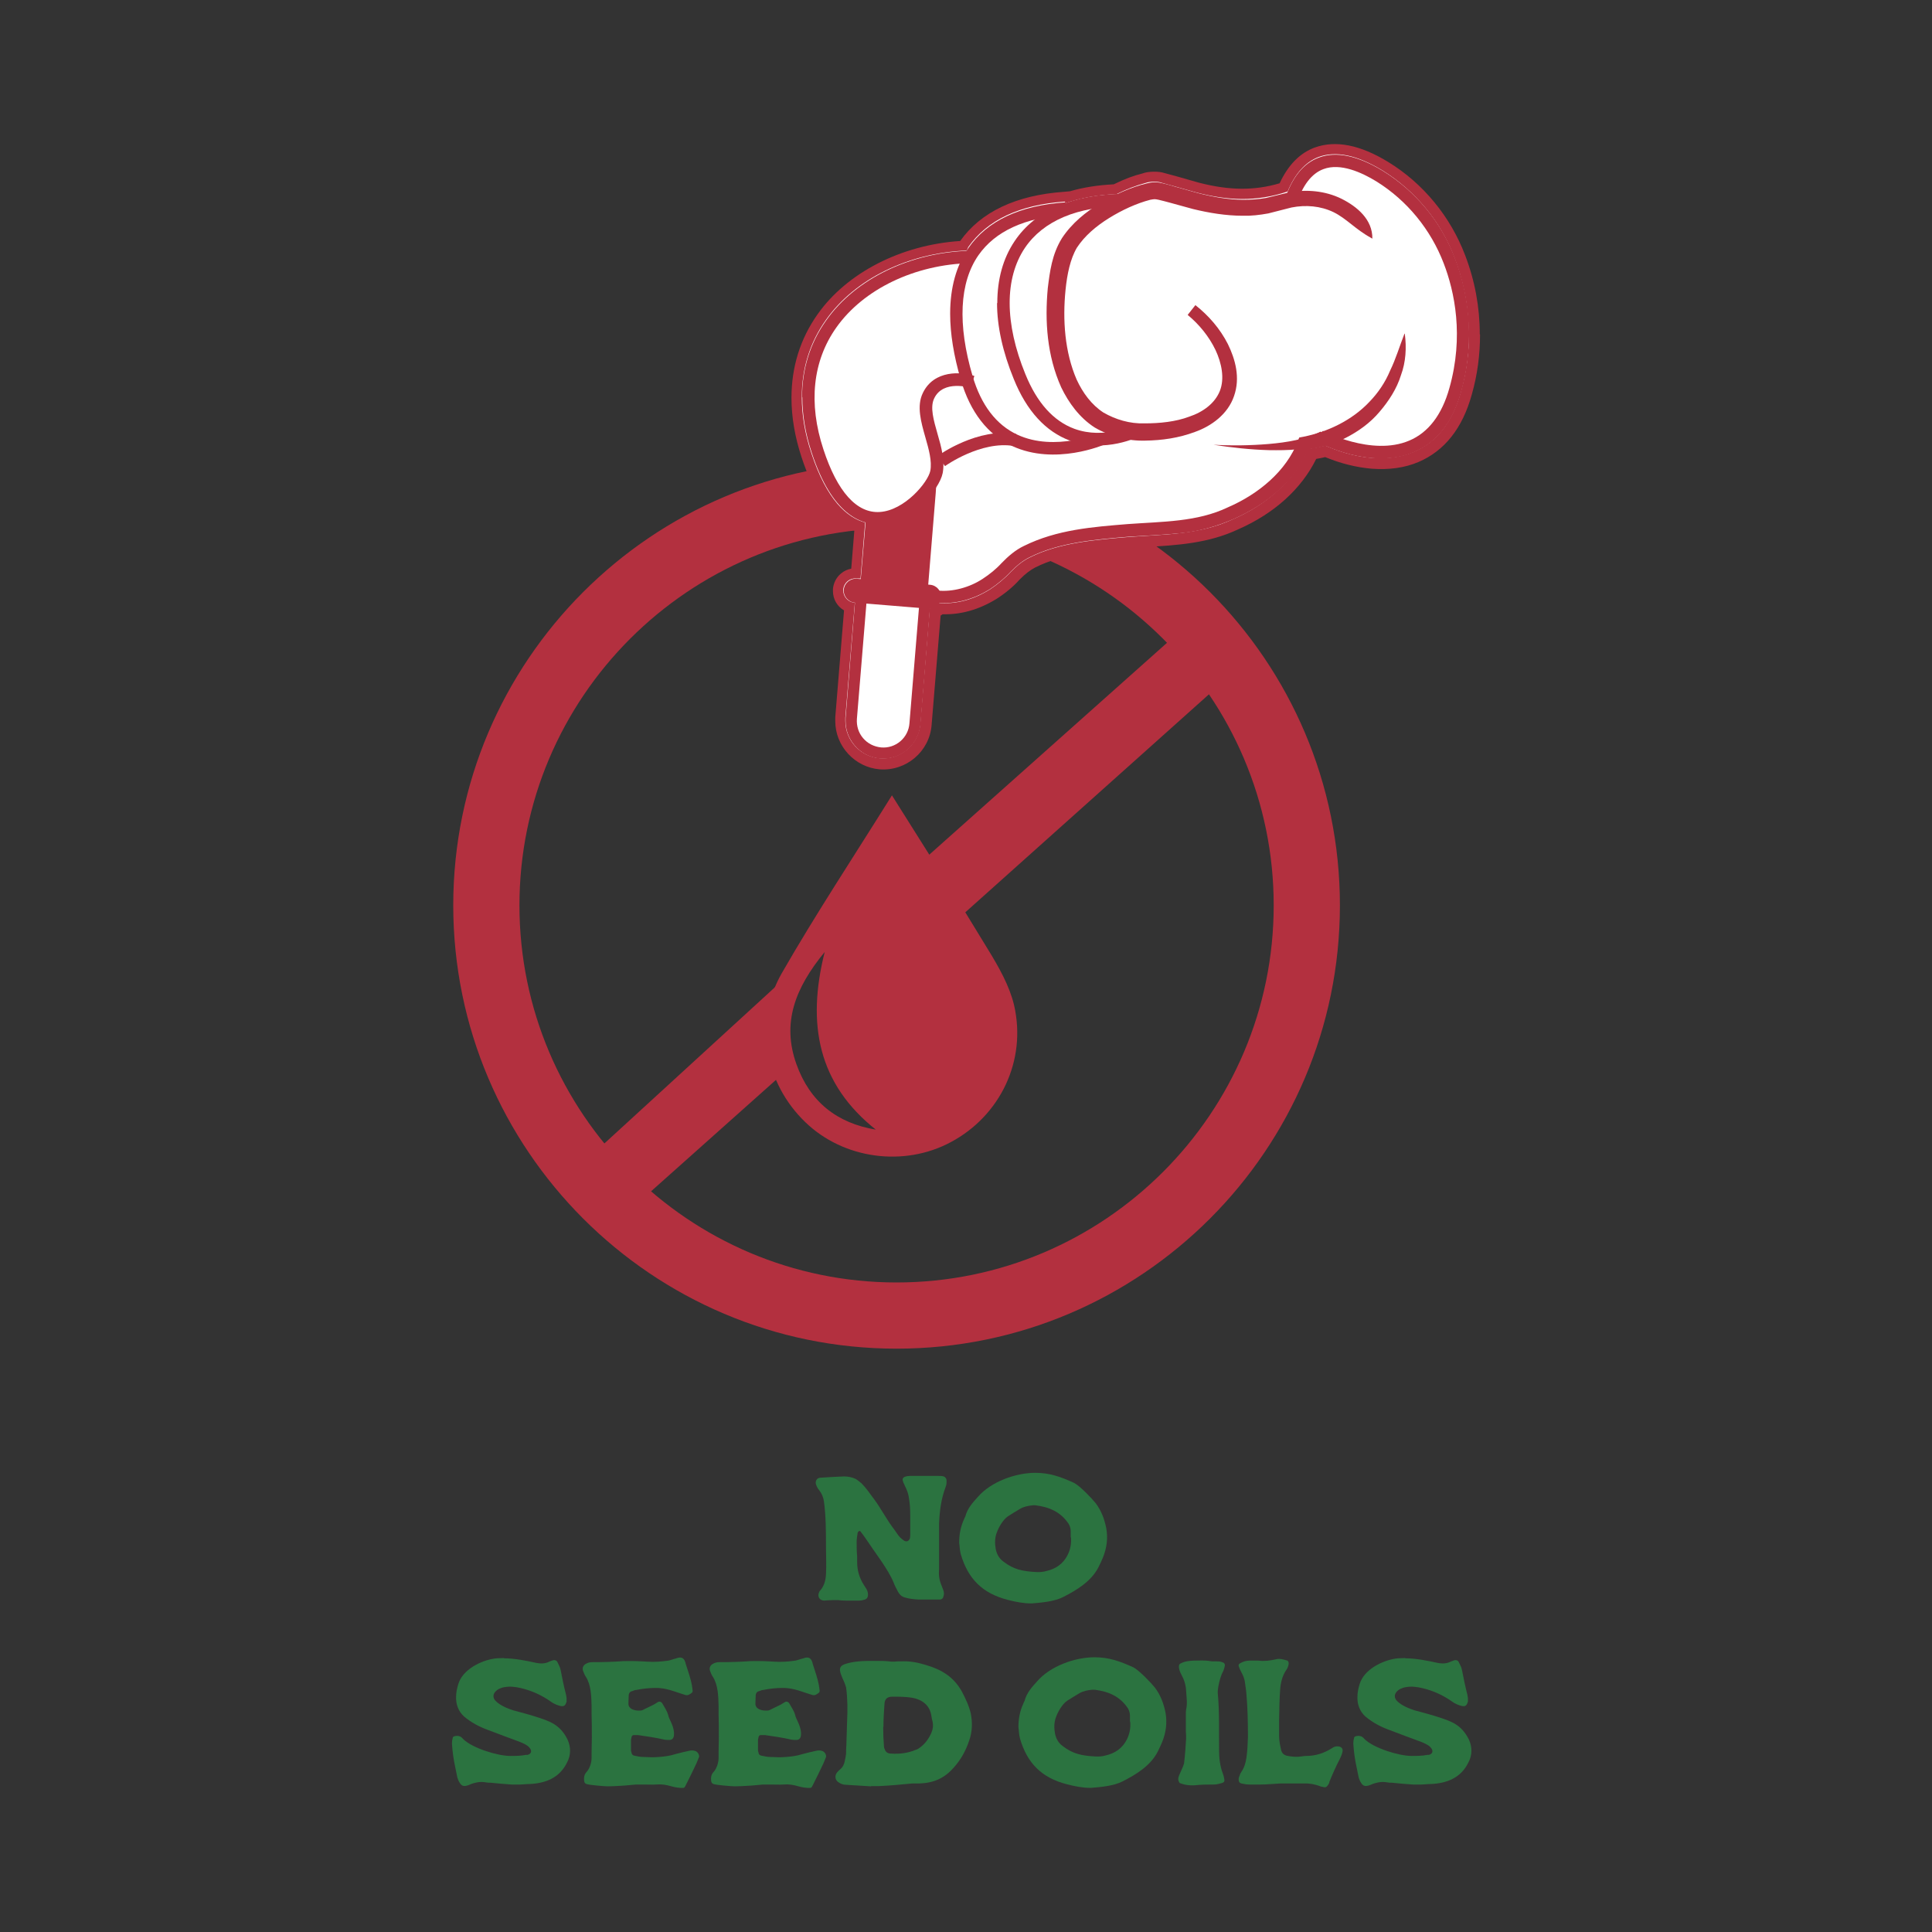 <svg xmlns="http://www.w3.org/2000/svg" fill="none" viewBox="0 0 75 75" height="75" width="75">
<rect x="0" y="0" width="75" height="75" fill="#333333" stroke="none"/>
<path fill="#2B7340" d="M35.905 57.295L36.435 57.295C36.495 57.295 36.545 57.295 36.595 57.305C36.675 57.315 36.745 57.385 36.745 57.475C36.745 57.585 36.745 57.635 36.705 57.735C36.535 58.185 36.475 58.665 36.455 59.135C36.455 59.615 36.455 60.105 36.455 60.605C36.455 60.625 36.455 60.655 36.455 60.675L36.455 60.825C36.455 60.825 36.455 60.865 36.455 60.895C36.435 61.115 36.455 61.325 36.545 61.535L36.625 61.745C36.645 61.815 36.655 61.895 36.625 61.965C36.615 62.045 36.565 62.085 36.495 62.095C36.405 62.095 36.315 62.095 36.225 62.095C36.165 62.095 36.105 62.095 36.045 62.095L35.675 62.095C35.475 62.085 35.285 62.065 35.095 62.005C34.935 61.945 34.875 61.825 34.805 61.685C34.765 61.605 34.725 61.535 34.695 61.445C34.575 61.155 34.405 60.895 34.235 60.635C34.015 60.325 33.805 60.015 33.585 59.695C33.525 59.615 33.475 59.535 33.415 59.465C33.415 59.445 33.365 59.425 33.355 59.435C33.335 59.435 33.305 59.475 33.295 59.495C33.285 59.605 33.255 59.715 33.255 59.835C33.255 60.035 33.255 60.225 33.275 60.425C33.275 60.495 33.275 60.575 33.275 60.645C33.275 60.955 33.355 61.235 33.515 61.495C33.555 61.555 33.595 61.625 33.635 61.685C33.675 61.755 33.695 61.825 33.695 61.905C33.695 62.015 33.645 62.085 33.535 62.105C33.475 62.125 33.415 62.135 33.355 62.135C33.175 62.135 32.995 62.135 32.825 62.135C32.715 62.135 32.625 62.125 32.525 62.115C32.385 62.115 32.255 62.115 32.115 62.125C32.075 62.125 32.045 62.135 32.005 62.135C31.805 62.135 31.715 61.965 31.805 61.795C31.815 61.765 31.845 61.735 31.865 61.715C32.005 61.535 32.055 61.325 32.065 61.105C32.085 60.765 32.065 60.425 32.065 60.085C32.065 59.515 32.065 58.855 31.985 58.285C31.965 58.135 31.905 57.985 31.805 57.855C31.735 57.775 31.685 57.675 31.665 57.575C31.665 57.455 31.725 57.375 31.845 57.365C32.155 57.345 32.455 57.325 32.765 57.315C32.925 57.315 33.075 57.345 33.225 57.415C33.305 57.465 33.375 57.525 33.445 57.585C33.625 57.765 33.765 57.975 33.915 58.175C34.165 58.505 34.385 58.925 34.625 59.255C34.685 59.335 34.745 59.415 34.805 59.505C34.845 59.565 34.885 59.625 34.935 59.675C34.985 59.725 35.045 59.775 35.105 59.815C35.135 59.825 35.165 59.835 35.185 59.835C35.245 59.835 35.295 59.795 35.325 59.715C35.325 59.675 35.335 59.645 35.335 59.605C35.335 59.425 35.335 59.255 35.335 59.075L35.335 58.815C35.335 58.595 35.325 58.385 35.285 58.155C35.265 57.985 35.205 57.835 35.125 57.675C35.105 57.615 35.065 57.565 35.055 57.505C35.015 57.415 35.055 57.355 35.135 57.325C35.195 57.305 35.255 57.295 35.315 57.295C35.425 57.295 35.515 57.295 35.625 57.295L35.915 57.295L35.905 57.295Z"></path>
<path fill="#2B7340" d="M37.235 59.885C37.235 59.555 37.295 59.255 37.425 58.975C37.435 58.935 37.465 58.895 37.475 58.865C37.555 58.555 37.765 58.325 37.965 58.105C38.475 57.515 39.435 57.175 40.185 57.175C40.765 57.175 41.185 57.335 41.695 57.565C41.925 57.685 42.385 58.165 42.535 58.355C42.755 58.645 42.875 58.975 42.945 59.325C43.015 59.715 42.965 60.095 42.815 60.465C42.765 60.585 42.705 60.715 42.645 60.835C42.365 61.385 41.805 61.725 41.275 61.995C40.925 62.175 40.415 62.215 40.045 62.245C39.725 62.245 39.425 62.185 39.115 62.105C38.145 61.855 37.575 61.295 37.295 60.325C37.255 60.175 37.255 60.015 37.235 59.885ZM41.565 59.685C41.565 59.605 41.565 59.525 41.565 59.445C41.565 59.335 41.535 59.245 41.485 59.155C41.175 58.695 40.745 58.505 40.195 58.435C40.155 58.435 40.125 58.435 40.095 58.435C39.915 58.455 39.745 58.485 39.595 58.575C39.435 58.675 39.275 58.765 39.125 58.865C38.935 58.995 38.765 59.295 38.695 59.495C38.615 59.705 38.615 59.925 38.655 60.135C38.695 60.335 38.785 60.495 38.945 60.615C39.355 60.935 39.705 60.995 40.205 61.025C40.345 61.035 40.495 61.025 40.625 60.985C40.985 60.905 41.275 60.705 41.445 60.365C41.555 60.145 41.595 59.915 41.575 59.675L41.565 59.685Z"></path>
<path fill="#2B7340" d="M19.555 64.375C19.975 64.375 20.415 64.465 20.825 64.555C20.885 64.565 20.955 64.575 21.015 64.575C21.125 64.575 21.235 64.555 21.345 64.495C21.395 64.475 21.455 64.455 21.495 64.445C21.555 64.445 21.605 64.455 21.635 64.515C21.685 64.625 21.745 64.715 21.765 64.835C21.825 65.155 21.895 65.485 21.975 65.795C21.975 65.835 21.995 65.885 21.995 65.935C21.995 65.975 21.995 66.015 21.995 66.055C21.955 66.185 21.915 66.275 21.715 66.215C21.605 66.185 21.495 66.135 21.395 66.065C21.045 65.815 20.655 65.635 20.235 65.535C20.025 65.485 19.805 65.455 19.585 65.495C19.505 65.505 19.435 65.535 19.365 65.565C19.325 65.585 19.285 65.615 19.255 65.645C19.125 65.765 19.125 65.915 19.245 66.035C19.415 66.205 19.705 66.325 19.925 66.395C20.215 66.475 20.495 66.545 20.775 66.635C21.345 66.815 21.745 66.945 22.035 67.535C22.165 67.825 22.165 68.135 22.015 68.415C21.725 69.015 21.185 69.225 20.565 69.255C20.385 69.255 20.225 69.285 20.055 69.275L19.855 69.275C19.585 69.255 19.315 69.235 19.045 69.205C18.985 69.205 18.935 69.205 18.885 69.195C18.825 69.185 18.755 69.175 18.695 69.175C18.565 69.175 18.445 69.205 18.315 69.245L18.195 69.295L18.135 69.315C17.995 69.355 17.915 69.325 17.845 69.205C17.805 69.145 17.775 69.075 17.755 69.005L17.675 68.615C17.605 68.295 17.565 68.005 17.545 67.685C17.545 67.605 17.555 67.535 17.575 67.465C17.575 67.425 17.615 67.405 17.665 67.395C17.755 67.375 17.845 67.385 17.915 67.445C17.935 67.465 17.965 67.485 17.975 67.505C18.335 67.865 19.325 68.165 19.805 68.165C20.005 68.165 20.215 68.165 20.415 68.125C20.435 68.125 20.455 68.125 20.475 68.125C20.605 68.095 20.655 67.995 20.585 67.885C20.555 67.845 20.525 67.805 20.485 67.775C20.395 67.715 20.295 67.665 20.195 67.625C19.785 67.475 19.385 67.325 18.965 67.165C18.605 67.035 18.305 66.875 18.015 66.635C17.795 66.435 17.695 66.165 17.705 65.865C17.705 65.695 17.745 65.525 17.795 65.365C17.965 64.815 18.655 64.465 19.195 64.385C19.325 64.365 19.455 64.375 19.585 64.365L19.555 64.375Z"></path>
<path fill="#2B7340" d="M26.535 69.405C26.375 69.415 26.215 69.385 26.065 69.345C25.865 69.285 25.675 69.255 25.465 69.275C25.315 69.285 25.155 69.275 25.005 69.275C24.925 69.275 24.835 69.275 24.755 69.275C24.695 69.275 24.645 69.275 24.585 69.285L24.245 69.315C24.185 69.315 24.135 69.325 24.075 69.325C23.915 69.335 23.755 69.345 23.595 69.345C23.465 69.345 22.875 69.295 22.765 69.255C22.705 69.235 22.685 69.195 22.675 69.125C22.665 69.005 22.675 68.905 22.755 68.805C22.885 68.675 22.965 68.435 22.965 68.255L22.965 68.045C22.965 67.845 22.975 67.655 22.975 67.465C22.975 67.145 22.975 66.825 22.965 66.515L22.965 66.205C22.955 65.835 22.945 65.415 22.745 65.095C22.695 65.025 22.665 64.945 22.635 64.865C22.595 64.755 22.635 64.655 22.735 64.595C22.815 64.545 22.905 64.525 22.985 64.525C23.385 64.525 23.795 64.515 24.195 64.485C24.505 64.475 24.805 64.485 25.115 64.505C25.395 64.525 25.665 64.505 25.945 64.465C26.045 64.445 26.135 64.405 26.225 64.385C26.285 64.365 26.345 64.345 26.405 64.345C26.485 64.345 26.535 64.385 26.575 64.455C26.585 64.495 26.615 64.535 26.615 64.575C26.705 64.865 26.815 65.155 26.865 65.455C26.865 65.475 26.865 65.495 26.875 65.515C26.875 65.585 26.915 65.665 26.855 65.715C26.775 65.775 26.695 65.835 26.595 65.795C26.515 65.775 26.445 65.745 26.375 65.725C26.225 65.675 26.085 65.625 25.925 65.585C25.765 65.545 25.605 65.525 25.455 65.525C25.205 65.525 24.935 65.555 24.695 65.605C24.645 65.605 24.605 65.625 24.555 65.645C24.455 65.665 24.405 65.725 24.405 65.845C24.405 65.945 24.395 66.045 24.395 66.135C24.395 66.345 24.625 66.405 24.805 66.405C24.865 66.405 24.925 66.405 24.985 66.365L25.375 66.175L25.555 66.065C25.615 66.045 25.665 66.065 25.705 66.115C25.785 66.265 25.885 66.395 25.935 66.565C25.955 66.665 26.005 66.755 26.045 66.845C26.105 66.975 26.155 67.115 26.165 67.255L26.165 67.315C26.165 67.435 26.125 67.545 25.985 67.545C25.925 67.545 25.855 67.545 25.805 67.535C25.455 67.455 25.115 67.405 24.765 67.355C24.715 67.355 24.665 67.355 24.615 67.355C24.555 67.355 24.535 67.375 24.515 67.435C24.515 67.475 24.495 67.505 24.495 67.545L24.495 67.955C24.495 67.955 24.505 68.015 24.515 68.035C24.515 68.095 24.565 68.145 24.625 68.155C24.735 68.175 24.845 68.205 24.965 68.205C25.175 68.215 25.385 68.225 25.595 68.205C25.805 68.185 26.005 68.165 26.215 68.095C26.395 68.045 26.575 68.005 26.755 67.965C26.835 67.945 26.915 67.945 26.995 67.975C27.055 67.995 27.085 68.035 27.115 68.085C27.135 68.135 27.155 68.185 27.125 68.235C27.095 68.305 27.065 68.385 27.035 68.455C26.905 68.735 26.765 69.015 26.625 69.295C26.615 69.325 26.585 69.355 26.575 69.385L26.535 69.405Z"></path>
<path fill="#2B7340" d="M31.465 69.405C31.305 69.415 31.145 69.385 30.995 69.345C30.795 69.285 30.605 69.255 30.395 69.275C30.245 69.285 30.085 69.275 29.935 69.275C29.855 69.275 29.765 69.275 29.685 69.275C29.625 69.275 29.575 69.275 29.515 69.285L29.175 69.315C29.115 69.315 29.065 69.325 29.005 69.325C28.845 69.335 28.685 69.345 28.525 69.345C28.395 69.345 27.805 69.295 27.695 69.255C27.635 69.235 27.615 69.195 27.605 69.125C27.595 69.005 27.605 68.905 27.685 68.805C27.815 68.675 27.895 68.435 27.895 68.255L27.895 68.045C27.895 67.845 27.905 67.655 27.905 67.465C27.905 67.145 27.905 66.825 27.895 66.515L27.895 66.205C27.885 65.835 27.875 65.415 27.675 65.095C27.625 65.025 27.595 64.945 27.565 64.865C27.525 64.755 27.565 64.655 27.665 64.595C27.745 64.545 27.835 64.525 27.915 64.525C28.315 64.525 28.725 64.515 29.125 64.485C29.435 64.475 29.735 64.485 30.045 64.505C30.325 64.525 30.595 64.505 30.875 64.465C30.975 64.445 31.065 64.405 31.155 64.385C31.215 64.365 31.275 64.345 31.335 64.345C31.415 64.345 31.465 64.385 31.505 64.455C31.515 64.495 31.545 64.535 31.545 64.575C31.635 64.865 31.745 65.155 31.795 65.455C31.795 65.475 31.795 65.495 31.805 65.515C31.805 65.585 31.845 65.665 31.785 65.715C31.705 65.775 31.625 65.835 31.525 65.795C31.445 65.775 31.375 65.745 31.305 65.725C31.155 65.675 31.015 65.625 30.855 65.585C30.695 65.545 30.535 65.525 30.385 65.525C30.135 65.525 29.865 65.555 29.625 65.605C29.575 65.605 29.535 65.625 29.485 65.645C29.385 65.665 29.335 65.725 29.335 65.845C29.335 65.945 29.325 66.045 29.325 66.135C29.325 66.345 29.555 66.405 29.735 66.405C29.795 66.405 29.855 66.405 29.915 66.365L30.305 66.175L30.485 66.065C30.545 66.045 30.595 66.065 30.635 66.115C30.715 66.265 30.815 66.395 30.865 66.565C30.885 66.665 30.935 66.755 30.975 66.845C31.035 66.975 31.085 67.115 31.095 67.255L31.095 67.315C31.095 67.435 31.055 67.545 30.915 67.545C30.855 67.545 30.785 67.545 30.735 67.535C30.385 67.455 30.045 67.405 29.695 67.355C29.645 67.355 29.595 67.355 29.545 67.355C29.485 67.355 29.465 67.375 29.445 67.435C29.445 67.475 29.425 67.505 29.425 67.545L29.425 67.955C29.425 67.955 29.435 68.015 29.445 68.035C29.445 68.095 29.495 68.145 29.555 68.155C29.665 68.175 29.775 68.205 29.895 68.205C30.105 68.215 30.315 68.225 30.525 68.205C30.735 68.185 30.935 68.165 31.145 68.095C31.325 68.045 31.505 68.005 31.685 67.965C31.765 67.945 31.845 67.945 31.925 67.975C31.985 67.995 32.015 68.035 32.045 68.085C32.065 68.135 32.085 68.185 32.055 68.235C32.025 68.305 31.995 68.385 31.965 68.455C31.835 68.735 31.695 69.015 31.555 69.295C31.545 69.325 31.515 69.355 31.505 69.385L31.465 69.405Z"></path>
<path fill="#2B7340" d="M33.805 69.345C33.485 69.325 33.155 69.305 32.835 69.285C32.725 69.285 32.635 69.245 32.545 69.185C32.415 69.095 32.395 68.935 32.495 68.805C32.535 68.765 32.565 68.725 32.615 68.685C32.715 68.605 32.775 68.485 32.795 68.355C32.815 68.265 32.835 68.175 32.845 68.075C32.845 67.965 32.845 67.865 32.855 67.755L32.875 67.125C32.875 67.015 32.885 66.915 32.885 66.805C32.905 66.375 32.905 65.935 32.845 65.505C32.805 65.365 32.755 65.255 32.695 65.125C32.675 65.075 32.655 65.015 32.635 64.965C32.575 64.775 32.605 64.675 32.785 64.605C33.155 64.475 33.575 64.475 33.975 64.475C34.185 64.475 34.395 64.475 34.615 64.505C34.685 64.505 34.765 64.505 34.835 64.495C34.885 64.495 34.935 64.495 34.975 64.495C35.305 64.475 35.625 64.535 35.945 64.635C36.555 64.815 37.025 65.095 37.345 65.675C37.485 65.945 37.615 66.215 37.685 66.515C37.755 66.875 37.745 67.225 37.625 67.565C37.495 67.955 37.305 68.305 37.035 68.605C36.665 69.035 36.245 69.215 35.685 69.235L35.495 69.235C35.495 69.235 35.435 69.235 35.405 69.235C34.985 69.275 34.575 69.315 34.145 69.335L33.815 69.335L33.815 69.345L33.805 69.345ZM34.285 67.035C34.285 67.285 34.295 67.545 34.315 67.795C34.315 67.835 34.325 67.865 34.345 67.905C34.385 68.035 34.485 68.075 34.605 68.075C34.935 68.095 35.255 68.055 35.555 67.925C35.615 67.915 35.655 67.875 35.705 67.845C35.915 67.695 36.065 67.485 36.165 67.245C36.215 67.115 36.235 66.985 36.205 66.845C36.185 66.765 36.165 66.685 36.155 66.605C36.095 66.195 35.795 65.975 35.405 65.905C35.155 65.865 34.885 65.865 34.635 65.865C34.415 65.865 34.345 65.985 34.335 66.145C34.315 66.435 34.295 66.735 34.295 67.035L34.285 67.035Z"></path>
<path fill="#2B7340" d="M39.535 67.045C39.535 66.715 39.595 66.415 39.725 66.135C39.735 66.095 39.765 66.055 39.775 66.025C39.855 65.715 40.065 65.485 40.265 65.265C40.775 64.675 41.735 64.335 42.485 64.335C43.065 64.335 43.485 64.495 43.995 64.725C44.225 64.845 44.685 65.325 44.835 65.515C45.055 65.805 45.175 66.135 45.245 66.485C45.315 66.875 45.265 67.255 45.115 67.625C45.065 67.745 45.005 67.875 44.945 67.995C44.665 68.545 44.105 68.885 43.575 69.155C43.225 69.335 42.715 69.375 42.345 69.405C42.025 69.405 41.725 69.345 41.415 69.265C40.445 69.015 39.875 68.455 39.595 67.485C39.555 67.335 39.555 67.175 39.535 67.045ZM43.865 66.845C43.865 66.765 43.865 66.685 43.865 66.605C43.865 66.495 43.835 66.405 43.785 66.315C43.475 65.855 43.045 65.665 42.495 65.595C42.455 65.595 42.425 65.595 42.395 65.595C42.215 65.615 42.045 65.645 41.895 65.735C41.735 65.835 41.575 65.925 41.425 66.025C41.235 66.155 41.065 66.455 40.995 66.655C40.915 66.865 40.915 67.085 40.955 67.295C40.995 67.495 41.085 67.655 41.245 67.775C41.655 68.095 42.005 68.155 42.505 68.185C42.645 68.195 42.795 68.185 42.925 68.145C43.285 68.065 43.575 67.865 43.745 67.525C43.855 67.305 43.895 67.075 43.875 66.835L43.865 66.845Z"></path>
<path fill="#2B7340" d="M45.795 69.215C45.715 69.105 45.735 69.015 45.775 68.915C45.825 68.805 45.875 68.695 45.925 68.575C45.935 68.535 45.955 68.495 45.965 68.455C46.005 68.135 46.025 67.815 46.045 67.495C46.045 67.405 46.045 67.315 46.035 67.225C46.035 67.005 46.035 66.775 46.035 66.555C46.035 66.495 46.035 66.425 46.045 66.365C46.105 66.115 46.055 65.875 46.045 65.635C46.035 65.405 45.965 65.195 45.855 64.995C45.805 64.905 45.775 64.815 45.765 64.715C45.765 64.625 45.785 64.585 45.875 64.555C46.015 64.485 46.175 64.475 46.335 64.465C46.555 64.465 46.765 64.445 46.985 64.485C47.075 64.505 47.175 64.485 47.265 64.495C47.335 64.495 47.405 64.505 47.465 64.535C47.525 64.545 47.565 64.615 47.545 64.675C47.535 64.745 47.505 64.815 47.485 64.875C47.385 65.055 47.335 65.265 47.295 65.475C47.285 65.555 47.265 65.655 47.275 65.745C47.345 66.485 47.315 67.235 47.325 67.975C47.325 68.265 47.365 68.565 47.465 68.835C47.495 68.915 47.515 68.985 47.525 69.055C47.545 69.145 47.525 69.185 47.445 69.215C47.335 69.245 47.235 69.275 47.125 69.275C46.875 69.275 46.625 69.275 46.375 69.305C46.175 69.315 45.995 69.295 45.815 69.225L45.795 69.215Z"></path>
<path fill="#2B7340" d="M48.855 64.465C49.075 64.495 49.305 64.465 49.525 64.415C49.675 64.375 49.805 64.415 49.945 64.455C50.005 64.465 50.035 64.525 50.025 64.595C50.015 64.675 49.985 64.755 49.935 64.825C49.775 65.055 49.715 65.325 49.695 65.595C49.665 65.985 49.665 66.365 49.655 66.755C49.655 66.965 49.655 67.185 49.655 67.395C49.655 67.585 49.695 67.765 49.735 67.945C49.765 68.055 49.835 68.125 49.945 68.155C50.135 68.195 50.325 68.215 50.515 68.185C50.585 68.175 50.645 68.165 50.715 68.165C51.075 68.165 51.405 68.055 51.705 67.865C51.785 67.805 51.865 67.785 51.955 67.795C52.065 67.805 52.145 67.875 52.115 68.005C52.095 68.105 52.055 68.195 52.015 68.275C51.865 68.565 51.725 68.875 51.605 69.175C51.605 69.215 51.585 69.245 51.565 69.275C51.505 69.375 51.455 69.405 51.345 69.365C51.295 69.365 51.255 69.345 51.205 69.325C51.025 69.265 50.835 69.225 50.635 69.235C50.325 69.235 50.015 69.235 49.695 69.235C49.445 69.245 49.195 69.275 48.945 69.275C48.795 69.275 48.645 69.275 48.495 69.275C48.385 69.275 48.295 69.255 48.195 69.235C48.115 69.215 48.085 69.165 48.085 69.085C48.085 69.025 48.095 68.975 48.125 68.925C48.135 68.875 48.165 68.815 48.195 68.775C48.305 68.615 48.355 68.435 48.385 68.245C48.425 67.975 48.435 67.705 48.445 67.435C48.445 66.885 48.435 66.315 48.385 65.755C48.375 65.605 48.345 65.445 48.325 65.285C48.305 65.165 48.265 65.055 48.205 64.945C48.165 64.865 48.125 64.795 48.095 64.705C48.065 64.635 48.095 64.585 48.165 64.555C48.275 64.495 48.385 64.465 48.505 64.465L48.825 64.465L48.855 64.465Z"></path>
<path fill="#2B7340" d="M54.545 64.375C54.965 64.375 55.405 64.465 55.815 64.555C55.875 64.565 55.945 64.575 56.005 64.575C56.115 64.575 56.225 64.555 56.335 64.495C56.385 64.475 56.445 64.455 56.485 64.445C56.545 64.445 56.595 64.455 56.625 64.515C56.675 64.625 56.735 64.715 56.755 64.835C56.815 65.155 56.885 65.485 56.965 65.795C56.965 65.835 56.985 65.885 56.985 65.935C56.985 65.975 56.985 66.015 56.985 66.055C56.945 66.185 56.905 66.275 56.705 66.215C56.595 66.185 56.485 66.135 56.385 66.065C56.035 65.815 55.645 65.635 55.225 65.535C55.015 65.485 54.795 65.455 54.575 65.495C54.495 65.505 54.425 65.535 54.355 65.565C54.315 65.585 54.275 65.615 54.245 65.645C54.115 65.765 54.115 65.915 54.235 66.035C54.405 66.205 54.695 66.325 54.915 66.395C55.205 66.475 55.485 66.545 55.765 66.635C56.335 66.815 56.735 66.945 57.025 67.535C57.155 67.825 57.155 68.135 57.005 68.415C56.715 69.015 56.175 69.225 55.555 69.255C55.375 69.255 55.215 69.285 55.045 69.275L54.845 69.275C54.575 69.255 54.305 69.235 54.035 69.205C53.975 69.205 53.925 69.205 53.875 69.195C53.815 69.185 53.745 69.175 53.685 69.175C53.555 69.175 53.435 69.205 53.305 69.245L53.185 69.295L53.125 69.315C52.985 69.355 52.905 69.325 52.835 69.205C52.795 69.145 52.765 69.075 52.745 69.005L52.665 68.615C52.595 68.295 52.555 68.005 52.535 67.685C52.535 67.605 52.545 67.535 52.565 67.465C52.565 67.425 52.605 67.405 52.655 67.395C52.745 67.375 52.835 67.385 52.905 67.445C52.925 67.465 52.955 67.485 52.965 67.505C53.325 67.865 54.315 68.165 54.795 68.165C54.995 68.165 55.205 68.165 55.405 68.125C55.425 68.125 55.445 68.125 55.465 68.125C55.595 68.095 55.645 67.995 55.575 67.885C55.545 67.845 55.515 67.805 55.475 67.775C55.385 67.715 55.285 67.665 55.185 67.625C54.775 67.475 54.375 67.325 53.955 67.165C53.595 67.035 53.295 66.875 53.005 66.635C52.785 66.435 52.685 66.165 52.695 65.865C52.695 65.695 52.735 65.525 52.785 65.365C52.955 64.815 53.645 64.465 54.185 64.385C54.315 64.365 54.445 64.375 54.575 64.365L54.545 64.375Z"></path>
<path fill="#B3303F" d="M34.805 52.355C25.315 52.355 17.595 44.635 17.595 35.145C17.595 25.655 25.315 17.935 34.805 17.935C44.295 17.935 52.015 25.655 52.015 35.145C52.015 44.635 44.295 52.355 34.805 52.355ZM34.805 20.505C26.735 20.505 20.165 27.075 20.165 35.145C20.165 43.215 26.735 49.785 34.805 49.785C42.875 49.785 49.445 43.215 49.445 35.145C49.445 27.075 42.875 20.505 34.805 20.505Z"></path>
<path fill="#B3303F" d="M23.975 47.405L22.265 45.485L30.595 37.855L30.455 41.625L23.975 47.405Z"></path>
<path fill="#B3303F" d="M36.435 36.345L35.955 33.285L46.985 23.455L48.695 25.375L36.435 36.345Z"></path>
<path fill="#B3303F" d="M34.625 30.875C35.935 32.955 37.175 34.905 38.365 36.875C38.775 37.545 39.185 38.265 39.365 39.015C39.865 41.175 38.825 43.315 36.915 44.335C35.095 45.315 32.745 44.995 31.265 43.565C29.695 42.055 29.245 39.715 30.345 37.785C31.665 35.485 33.135 33.265 34.625 30.875ZM34.015 43.865C31.765 42.085 31.305 39.775 32.015 36.955C30.865 38.355 30.345 39.705 30.915 41.305C31.435 42.765 32.485 43.605 34.015 43.855L34.015 43.865Z"></path>
<path fill="white" d="M30.925 15.435C30.925 14.275 31.255 13.235 31.905 12.315C33.035 10.715 35.125 9.665 37.395 9.545C37.395 9.525 37.415 9.515 37.425 9.505C38.195 8.395 39.515 7.775 41.345 7.645L41.555 7.645C42.095 7.475 42.695 7.385 43.355 7.355C43.725 7.155 44.095 7.015 44.465 6.925C44.635 6.865 44.985 6.855 45.175 6.925L45.635 7.045L46.525 7.295C47.765 7.625 48.795 7.615 49.845 7.295C50.155 6.595 50.585 6.135 51.135 5.935C51.875 5.665 52.765 5.845 53.795 6.475C55.115 7.285 56.145 8.535 56.695 9.995C57.065 10.965 57.245 11.975 57.245 12.995C57.245 13.755 57.135 14.525 56.925 15.275C56.575 16.525 55.915 17.365 54.965 17.765C54.455 17.975 53.875 18.065 53.245 18.005C52.665 17.955 52.045 17.795 51.445 17.545C51.275 17.585 51.105 17.625 50.935 17.645C50.405 18.805 49.355 19.765 47.965 20.375C46.855 20.905 45.645 20.975 44.475 21.035L43.845 21.075C42.545 21.175 41.195 21.285 40.085 21.845C39.845 21.965 39.655 22.115 39.405 22.365C39.175 22.625 38.885 22.865 38.545 23.085C37.885 23.495 37.195 23.685 36.495 23.645C36.435 23.705 36.375 23.745 36.295 23.775L35.935 28.145C35.895 28.585 35.695 28.995 35.355 29.275C35.015 29.565 34.585 29.705 34.145 29.665C33.285 29.595 32.615 28.865 32.615 28.005C32.615 28.005 32.615 27.915 32.615 27.865L32.965 23.575C32.705 23.475 32.525 23.225 32.525 22.945C32.545 22.705 32.625 22.545 32.765 22.425C32.895 22.315 33.055 22.265 33.225 22.265L33.375 20.455C32.505 20.135 31.805 19.195 31.305 17.675C31.055 16.905 30.925 16.155 30.925 15.445L30.925 15.435Z"></path>
<path fill="#B3303F" d="M57.025 12.975C57.025 13.665 56.935 14.405 56.715 15.195C56.385 16.385 55.765 17.175 54.875 17.545C54.345 17.765 53.775 17.815 53.255 17.775C52.485 17.715 51.835 17.465 51.445 17.295C51.225 17.355 51.005 17.395 50.775 17.425C50.225 18.715 49.085 19.625 47.865 20.155C46.575 20.765 45.135 20.745 43.825 20.845C42.505 20.955 41.125 21.065 39.985 21.635C39.695 21.775 39.475 21.965 39.245 22.195C39.005 22.455 38.725 22.685 38.425 22.885C37.825 23.255 37.145 23.475 36.395 23.405C36.325 23.515 36.225 23.575 36.095 23.595L35.725 28.105C35.655 28.905 34.955 29.505 34.155 29.435C33.395 29.375 32.815 28.735 32.815 27.985C32.815 27.945 32.815 27.905 32.815 27.865L33.185 23.395L33.165 23.395C32.925 23.375 32.735 23.165 32.735 22.925C32.735 22.915 32.735 22.895 32.735 22.885C32.755 22.625 32.985 22.435 33.235 22.455L33.405 22.455L33.585 20.285C32.885 20.095 32.095 19.415 31.495 17.585C31.245 16.835 31.125 16.105 31.125 15.415C31.125 14.315 31.435 13.295 32.065 12.415C33.185 10.825 35.265 9.815 37.525 9.725C37.555 9.685 37.565 9.635 37.585 9.595C38.315 8.545 39.575 7.945 41.345 7.825L41.345 7.895C41.935 7.685 42.595 7.565 43.345 7.535C43.705 7.355 44.085 7.205 44.495 7.095C44.635 7.045 44.945 7.035 45.095 7.095L45.565 7.225L46.455 7.475C47.655 7.785 48.765 7.845 49.985 7.435C50.265 6.755 50.665 6.295 51.185 6.095C51.865 5.845 52.695 6.025 53.665 6.615C54.945 7.405 55.945 8.615 56.475 10.035C56.755 10.775 57.015 11.775 57.015 12.965M57.445 12.975C57.445 11.925 57.255 10.895 56.875 9.905C56.305 8.405 55.245 7.115 53.885 6.285C52.805 5.625 51.855 5.435 51.045 5.725C50.465 5.935 50.005 6.405 49.675 7.115C48.695 7.405 47.725 7.395 46.555 7.095L45.675 6.845L45.195 6.715C44.985 6.645 44.575 6.645 44.345 6.735C44.015 6.815 43.665 6.945 43.235 7.155C42.625 7.185 42.045 7.275 41.535 7.425L41.315 7.445C39.445 7.575 38.075 8.225 37.275 9.355C34.985 9.505 32.875 10.585 31.735 12.205C31.065 13.155 30.725 14.245 30.725 15.445C30.725 16.185 30.855 16.955 31.115 17.745C31.605 19.245 32.295 20.205 33.165 20.595L33.045 22.075C32.895 22.105 32.765 22.165 32.645 22.265C32.465 22.415 32.355 22.635 32.335 22.865L32.335 22.885L32.335 22.945C32.335 23.265 32.505 23.545 32.765 23.695L32.425 27.845C32.425 27.895 32.425 27.945 32.425 27.995C32.425 28.965 33.185 29.785 34.145 29.865C35.175 29.945 36.085 29.175 36.165 28.145L36.515 23.895C36.515 23.895 36.565 23.865 36.595 23.845C37.305 23.865 38.005 23.665 38.675 23.255C39.035 23.025 39.335 22.775 39.585 22.495C39.805 22.275 39.985 22.135 40.195 22.025C41.275 21.485 42.595 21.375 43.885 21.275C44.085 21.265 44.295 21.245 44.505 21.235C45.695 21.165 46.915 21.095 48.075 20.545C49.465 19.935 50.525 18.975 51.095 17.815C51.205 17.795 51.325 17.775 51.445 17.745C52.045 17.995 52.665 18.145 53.245 18.195C53.915 18.245 54.525 18.165 55.065 17.935C56.075 17.505 56.775 16.625 57.135 15.315C57.355 14.545 57.455 13.765 57.455 12.985L57.445 12.975Z"></path>
<path fill="#B3303F" d="M54.535 12.965C54.605 13.495 54.575 14.055 54.385 14.565C54.225 15.085 53.915 15.565 53.555 15.985C53.195 16.415 52.735 16.745 52.245 16.995C51.745 17.245 51.225 17.405 50.655 17.455L50.855 17.295C50.335 18.665 49.135 19.605 47.875 20.155C47.235 20.435 46.555 20.625 45.855 20.695C45.165 20.765 44.495 20.795 43.825 20.835C42.505 20.945 41.125 21.055 39.985 21.625C39.695 21.765 39.475 21.955 39.245 22.185C39.005 22.445 38.725 22.675 38.425 22.875C37.805 23.255 37.105 23.475 36.325 23.395L36.305 23.395C35.935 23.285 35.625 23.125 35.325 22.915C35.025 22.705 34.765 22.445 34.555 22.135C34.355 21.825 34.195 21.475 34.145 21.115C34.065 20.755 34.085 20.385 34.115 20.035L34.595 20.095C34.515 20.715 34.605 21.365 34.955 21.865C35.285 22.375 35.855 22.745 36.425 22.925L36.405 22.925C36.975 22.985 37.645 22.805 38.155 22.465C38.415 22.295 38.665 22.095 38.885 21.855C39.125 21.605 39.425 21.345 39.745 21.195C41.035 20.555 42.435 20.455 43.775 20.345C45.135 20.245 46.475 20.265 47.665 19.695C48.845 19.185 49.935 18.295 50.385 17.115L50.435 16.985L50.595 16.955C51.545 16.765 52.485 16.315 53.155 15.605C53.495 15.255 53.775 14.845 53.965 14.385C54.185 13.935 54.325 13.455 54.525 12.945L54.535 12.965Z"></path>
<path fill="#B3303F" d="M53.225 9.235C52.605 8.895 52.275 8.485 51.765 8.235C51.265 7.995 50.695 7.945 50.135 8.055L49.235 8.285C48.905 8.345 48.575 8.385 48.245 8.375C47.585 8.375 46.935 8.265 46.315 8.115L45.405 7.865C45.255 7.825 45.105 7.785 44.975 7.755C44.825 7.725 44.825 7.725 44.655 7.755C44.115 7.895 43.555 8.155 43.055 8.465C42.555 8.775 42.105 9.155 41.805 9.615C41.545 10.055 41.425 10.655 41.365 11.245C41.245 12.425 41.335 13.675 41.795 14.735C42.035 15.255 42.375 15.715 42.835 16.015C43.305 16.285 43.855 16.455 44.435 16.435C45.015 16.435 45.635 16.375 46.165 16.175C46.705 15.995 47.165 15.655 47.355 15.175C47.545 14.695 47.425 14.095 47.185 13.585C46.935 13.065 46.555 12.595 46.105 12.225L46.405 11.845C46.925 12.255 47.365 12.765 47.665 13.355C47.955 13.945 48.155 14.665 47.905 15.375C47.665 16.085 47.015 16.545 46.395 16.765C45.755 17.005 45.115 17.095 44.455 17.105C43.785 17.125 43.095 16.945 42.495 16.595C41.905 16.215 41.485 15.635 41.195 15.035C40.645 13.805 40.555 12.475 40.675 11.185C40.755 10.545 40.835 9.875 41.225 9.245C41.615 8.655 42.155 8.225 42.715 7.885C43.285 7.555 43.865 7.275 44.535 7.115C44.615 7.095 44.715 7.075 44.825 7.075C44.955 7.075 45.055 7.095 45.135 7.115C45.305 7.155 45.455 7.195 45.615 7.245L46.505 7.495C47.095 7.645 47.685 7.755 48.275 7.755C48.565 7.755 48.855 7.735 49.145 7.685L50.055 7.465C50.715 7.345 51.445 7.405 52.075 7.715C52.675 8.015 53.285 8.515 53.275 9.265L53.225 9.235Z"></path>
<path fill="#B3303F" d="M38.715 11.765C38.715 10.845 38.935 10.035 39.385 9.365C40.185 8.165 41.655 7.535 43.645 7.525L43.645 8.005C41.825 8.005 40.495 8.575 39.785 9.625C38.995 10.805 38.995 12.545 39.805 14.525C40.255 15.635 40.895 16.345 41.705 16.645C42.875 17.075 44.025 16.495 44.035 16.495L44.255 16.925C44.205 16.955 42.905 17.605 41.535 17.105C40.595 16.755 39.855 15.955 39.355 14.715C38.925 13.665 38.705 12.665 38.705 11.765L38.715 11.765Z"></path>
<path fill="#B3303F" d="M36.885 12.175C36.885 11.165 37.125 10.305 37.595 9.625C38.325 8.575 39.585 7.975 41.355 7.855L41.385 8.335C39.775 8.455 38.635 8.975 37.985 9.905C37.245 10.965 37.165 12.595 37.755 14.595C38.085 15.725 38.675 16.495 39.495 16.875C40.955 17.555 42.715 16.805 42.735 16.795L42.925 17.235C42.845 17.275 40.955 18.085 39.295 17.315C38.345 16.875 37.665 16.005 37.295 14.735C37.025 13.805 36.885 12.955 36.885 12.185L36.885 12.175Z"></path>
<path fill="#B3303F" d="M31.135 15.435C31.135 14.335 31.445 13.315 32.075 12.435C33.215 10.815 35.365 9.785 37.665 9.735L37.665 10.215C35.525 10.265 33.525 11.215 32.465 12.715C31.545 14.015 31.375 15.655 31.965 17.445C32.505 19.095 33.265 19.935 34.155 19.875C35.115 19.815 36.025 18.725 36.115 18.275C36.185 17.905 36.055 17.435 35.925 16.985C35.755 16.385 35.575 15.765 35.825 15.255C36.255 14.355 37.325 14.425 37.825 14.595L37.675 15.055C37.675 15.055 36.615 14.725 36.265 15.465C36.095 15.815 36.245 16.315 36.395 16.845C36.545 17.355 36.685 17.885 36.595 18.365C36.465 19.015 35.385 20.275 34.195 20.345C33.405 20.395 32.295 19.955 31.515 17.585C31.265 16.835 31.145 16.105 31.145 15.415L31.135 15.435Z"></path>
<path fill="#B3303F" d="M36.395 17.705C36.455 17.655 37.965 16.585 39.445 16.845L39.365 17.315C38.085 17.095 36.695 18.085 36.685 18.095L36.405 17.705L36.395 17.705Z"></path>
<path fill="#B3303F" d="M47.105 17.265C47.825 17.305 48.545 17.295 49.255 17.235C49.955 17.175 50.685 17.055 51.265 16.755L51.475 17.185C50.725 17.475 49.985 17.485 49.265 17.475C48.535 17.455 47.815 17.375 47.105 17.265Z"></path>
<path fill="#B3303F" d="M49.865 7.785C50.145 6.895 50.595 6.335 51.205 6.115C51.875 5.865 52.715 6.045 53.685 6.635C54.965 7.425 55.965 8.635 56.495 10.055C56.935 11.215 57.325 13.055 56.725 15.205C56.395 16.395 55.775 17.185 54.885 17.555C53.205 18.265 51.205 17.195 51.125 17.145L51.355 16.725C51.355 16.725 53.245 17.725 54.705 17.105C55.445 16.795 55.975 16.105 56.265 15.065C56.835 13.045 56.465 11.315 56.045 10.225C55.545 8.915 54.625 7.785 53.435 7.045C52.865 6.695 52.035 6.315 51.375 6.565C50.915 6.735 50.565 7.195 50.325 7.935L49.865 7.785Z"></path>
<path fill="#B3303F" d="M33.615 20.125L33.395 22.705L36.015 22.925L36.325 19.135C36.345 18.895 36.365 18.605 36.185 18.475C34.735 20.425 33.605 20.125 33.605 20.125L33.615 20.125Z"></path>
<path fill="#B3303F" d="M36.103 22.7L33.263 22.467C33.004 22.446 32.777 22.636 32.756 22.892C32.735 23.148 32.928 23.373 33.186 23.394L36.027 23.627C36.286 23.648 36.512 23.458 36.533 23.202C36.554 22.946 36.362 22.721 36.103 22.7Z"></path>
<path fill="#B3303F" d="M32.825 27.995C32.825 27.995 32.825 27.915 32.825 27.875L33.235 22.835L36.145 23.075L35.735 28.115C35.665 28.915 34.965 29.515 34.165 29.445C33.775 29.415 33.425 29.235 33.175 28.935C32.945 28.665 32.825 28.335 32.825 27.995ZM33.645 23.295L33.265 27.905C33.245 28.175 33.325 28.445 33.505 28.655C33.685 28.865 33.925 28.985 34.205 29.015C34.765 29.065 35.265 28.645 35.305 28.075L35.685 23.465L33.645 23.295Z"></path>
</svg>
